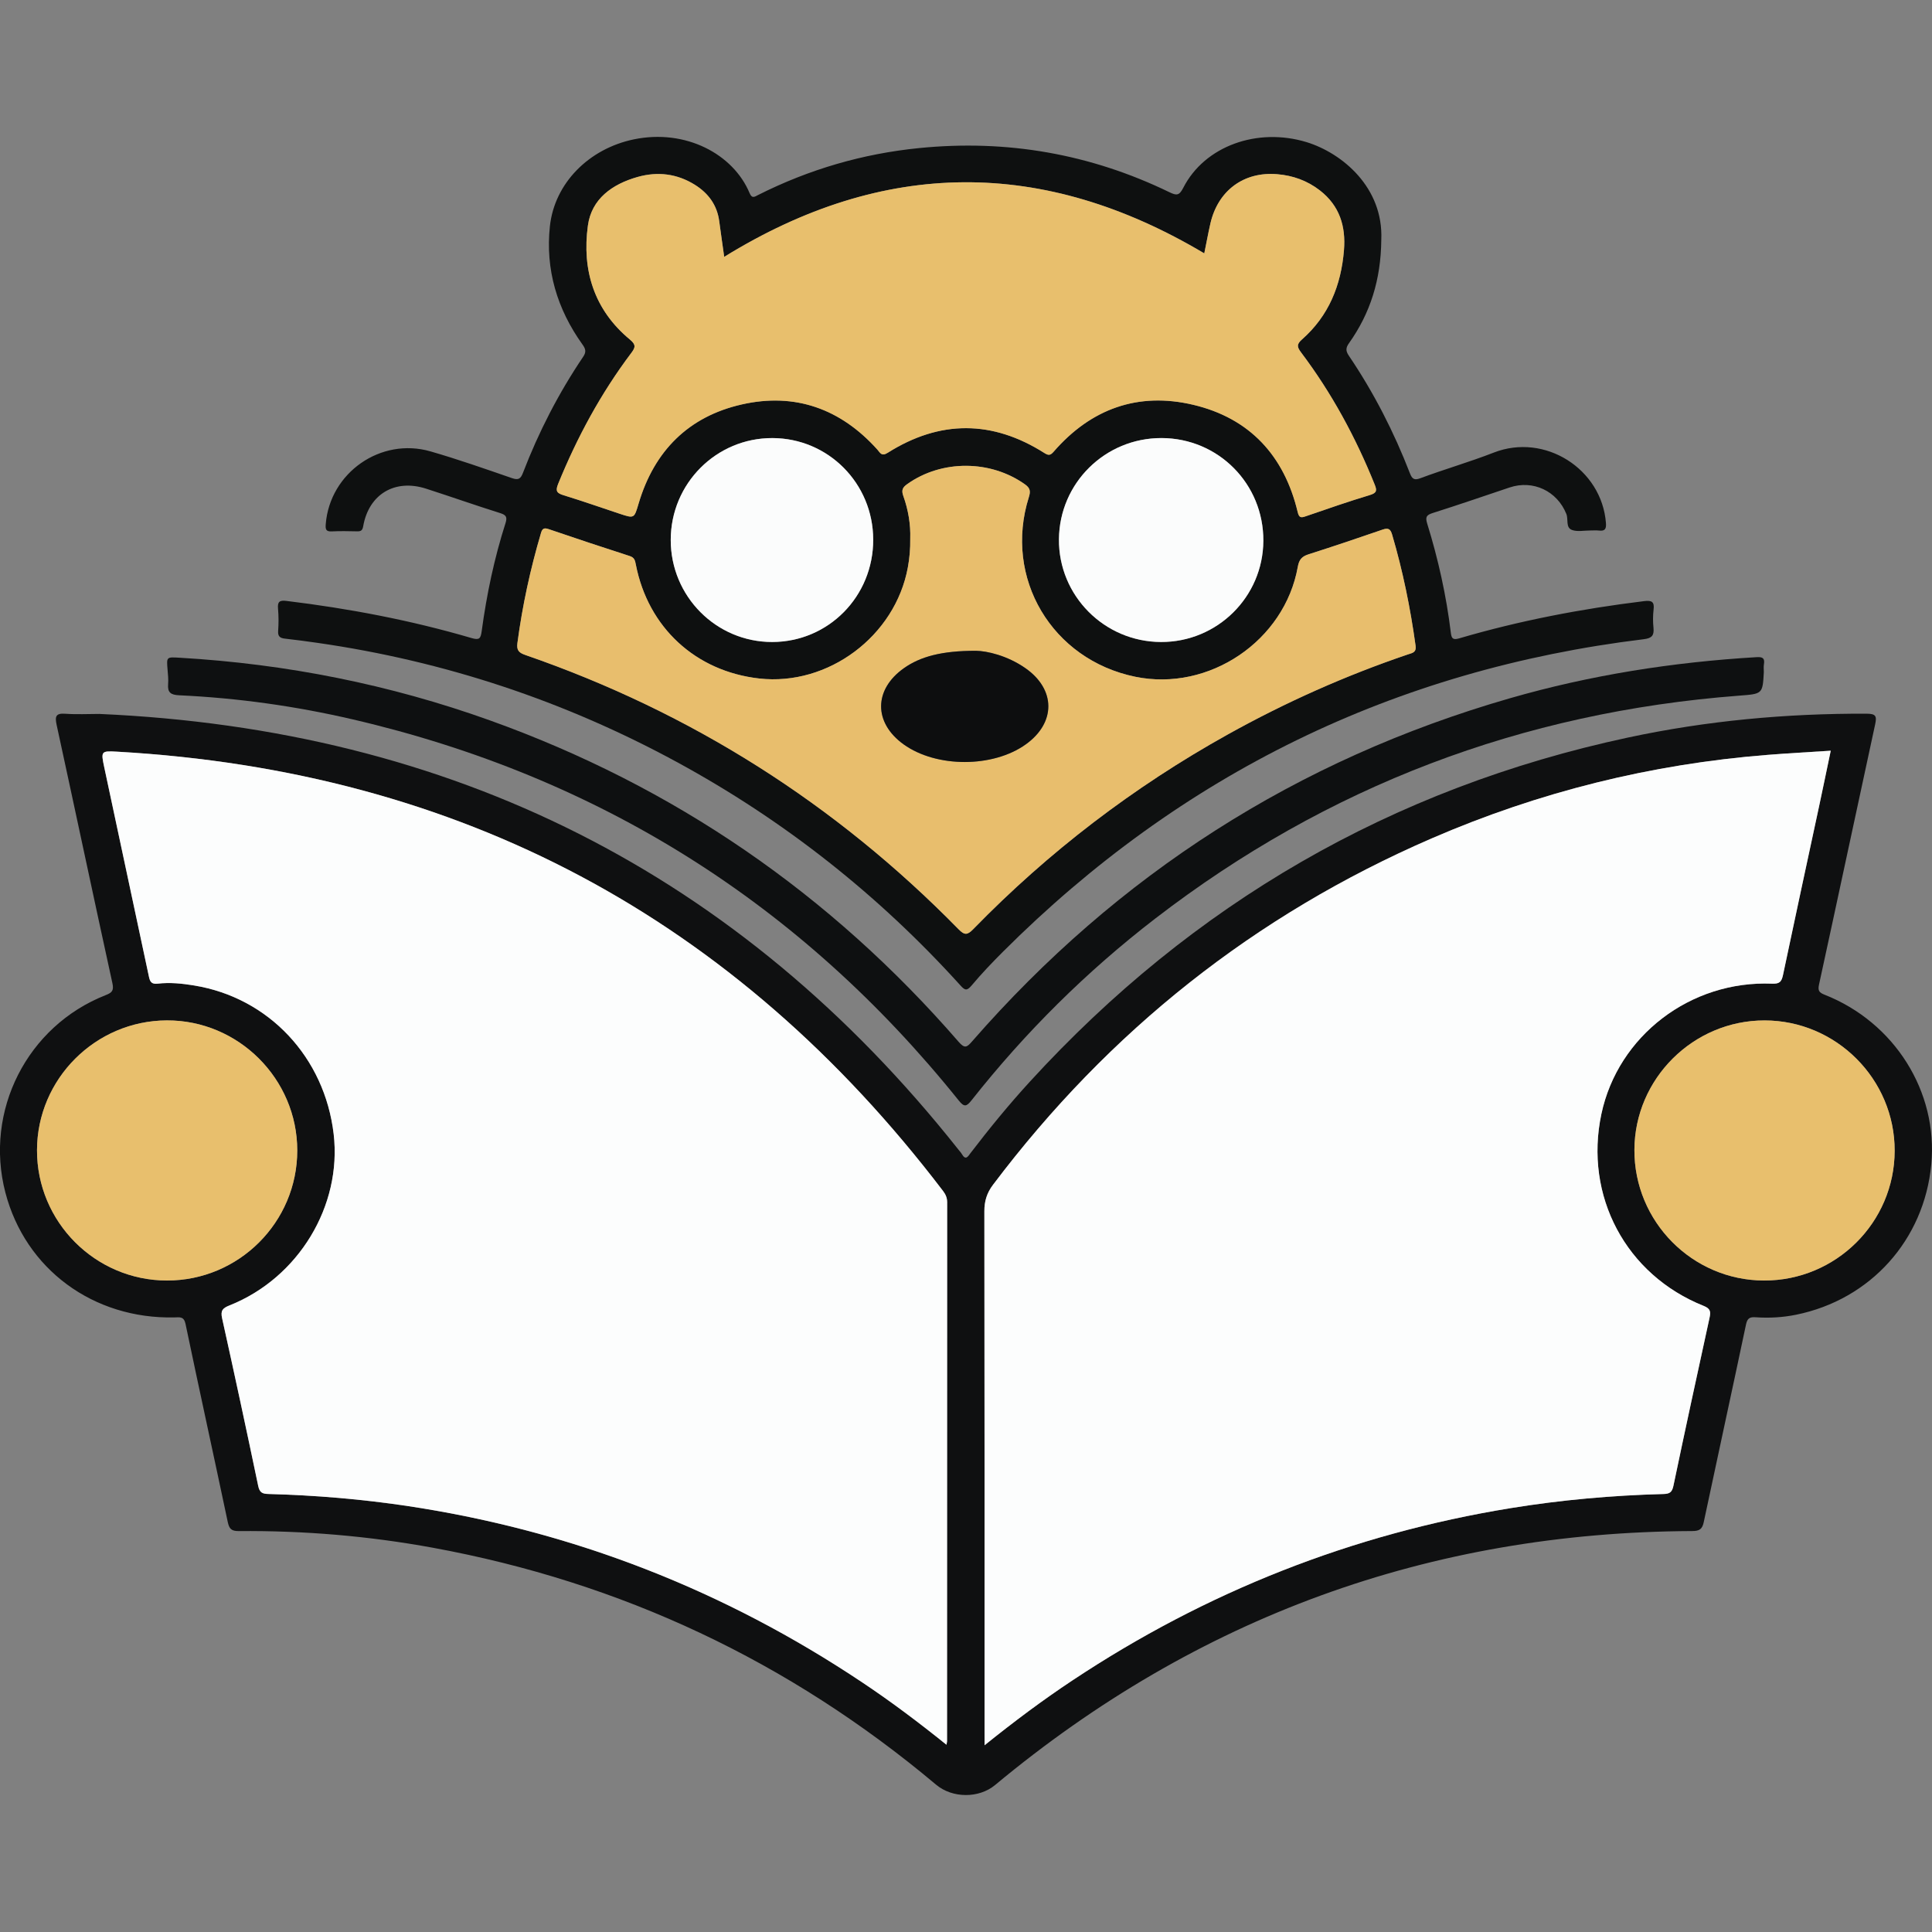<?xml version="1.0" encoding="utf-8"?>
<!-- Generator: Adobe Illustrator 23.0.2, SVG Export Plug-In . SVG Version: 6.00 Build 0)  -->
<svg version="1.1" id="Layer_1" xmlns="http://www.w3.org/2000/svg" xmlns:xlink="http://www.w3.org/1999/xlink" x="0px" y="0px"
	 width="64px" height="64px" viewBox="0 0 64 64" enable-background="new 0 0 64 64" xml:space="preserve">
<rect x="0" y="0" width="64" height="64" fill="#808080" stroke="none"/>
<g>
	<g>
		<path fill="#0F1011" d="M3.288,23.65c11.669,0.512,21.189,5.255,28.461,14.432c0.04,0.05,0.084,0.098,0.116,0.152
			c0.128,0.218,0.201,0.074,0.286-0.038c0.622-0.813,1.27-1.605,1.961-2.36c5.397-5.902,11.99-9.726,19.818-11.404
			c2.605-0.558,5.242-0.8,7.905-0.79c0.313,0.001,0.339,0.087,0.281,0.357c-0.623,2.87-1.232,5.743-1.858,8.613
			c-0.045,0.206,0.003,0.268,0.183,0.339c2.32,0.914,3.763,3.215,3.535,5.623c-0.237,2.501-2.011,4.476-4.478,4.978
			c-0.441,0.09-0.889,0.115-1.337,0.084c-0.189-0.013-0.276,0.024-0.321,0.234c-0.461,2.187-0.939,4.37-1.402,6.556
			c-0.049,0.231-0.143,0.291-0.377,0.292c-8.705,0.039-16.404,2.847-23.097,8.413c-0.536,0.446-1.415,0.443-1.955-0.011
			c-4.866-4.087-10.426-6.705-16.675-7.85c-2.123-0.389-4.267-0.569-6.426-0.551c-0.247,0.002-0.316-0.079-0.364-0.304
			c-0.461-2.187-0.941-4.369-1.398-6.557c-0.053-0.256-0.194-0.221-0.364-0.217c-2.693,0.062-4.943-1.6-5.604-4.137
			c-0.704-2.703,0.719-5.514,3.32-6.538c0.212-0.083,0.28-0.149,0.225-0.399c-0.624-2.848-1.226-5.701-1.846-8.55
			c-0.062-0.285-0.032-0.397,0.291-0.373C2.54,23.671,2.915,23.65,3.288,23.65z M31.353,57.797c0.012-0.074,0.019-0.095,0.019-0.116
			c0.001-5.951,0.001-11.902,0.004-17.852c0-0.148-0.049-0.261-0.137-0.377c-6.886-9.04-15.994-13.903-27.346-14.551
			c-0.549-0.031-0.554-0.021-0.438,0.524c0.492,2.311,0.988,4.62,1.479,6.931c0.036,0.168,0.089,0.253,0.291,0.229
			c0.404-0.048,0.811-0.004,1.211,0.061c2.469,0.405,4.318,2.379,4.617,4.92c0.279,2.378-1.165,4.768-3.449,5.677
			c-0.23,0.091-0.303,0.172-0.247,0.424c0.41,1.849,0.809,3.701,1.196,5.555c0.046,0.22,0.136,0.263,0.335,0.268
			c1.557,0.042,3.106,0.171,4.648,0.404c5.453,0.825,10.463,2.785,15.045,5.849C29.527,56.375,30.435,57.058,31.353,57.797z
			 M32.615,57.814c0.975-0.784,1.919-1.491,2.903-2.144c4.434-2.944,9.272-4.856,14.527-5.711c1.676-0.273,3.362-0.423,5.057-0.467
			c0.204-0.005,0.286-0.058,0.331-0.273c0.388-1.854,0.79-3.705,1.194-5.555c0.043-0.195,0.045-0.309-0.188-0.402
			c-2.581-1.029-3.97-3.647-3.392-6.361c0.552-2.588,2.952-4.426,5.656-4.315c0.258,0.011,0.316-0.075,0.362-0.297
			c0.389-1.853,0.792-3.704,1.188-5.556c0.13-0.607,0.255-1.214,0.391-1.864c-0.732,0.048-1.412,0.084-2.091,0.138
			c-3.863,0.306-7.576,1.229-11.131,2.768c-5.857,2.537-10.689,6.378-14.529,11.474c-0.203,0.269-0.287,0.539-0.286,0.877
			c0.009,5.747,0.006,11.495,0.006,17.242C32.615,57.493,32.615,57.62,32.615,57.814z M5.531,42.419
			c2.379,0.002,4.316-1.931,4.316-4.308c0-2.373-1.95-4.318-4.32-4.309c-2.364,0.009-4.295,1.938-4.301,4.296
			C1.219,40.474,3.155,42.417,5.531,42.419z M58.435,42.419c2.381,0.006,4.323-1.922,4.328-4.297
			c0.005-2.372-1.937-4.319-4.31-4.319c-2.361-0.001-4.301,1.929-4.311,4.285C54.133,40.467,56.061,42.413,58.435,42.419z"/>
		<path fill="#0E1010" d="M45.757,7.943c-0.012,1.322-0.364,2.432-1.069,3.424c-0.111,0.156-0.113,0.257-0.007,0.414
			c0.826,1.221,1.494,2.526,2.025,3.899c0.072,0.187,0.146,0.236,0.339,0.164c0.806-0.301,1.634-0.538,2.437-0.851
			c1.692-0.661,3.579,0.54,3.717,2.332c0.016,0.206-0.039,0.273-0.236,0.25c-0.095-0.011-0.192-0.001-0.288-0.002
			c-0.203-0.001-0.424,0.049-0.603-0.018c-0.213-0.079-0.113-0.351-0.185-0.53c-0.304-0.757-1.1-1.138-1.879-0.877
			c-0.847,0.284-1.691,0.575-2.543,0.845c-0.208,0.066-0.256,0.128-0.188,0.349c0.366,1.181,0.634,2.386,0.783,3.614
			c0.023,0.185,0.061,0.254,0.276,0.191c2.006-0.589,4.053-0.98,6.128-1.234c0.248-0.03,0.346,0.015,0.313,0.281
			c-0.024,0.2-0.023,0.406-0.003,0.607c0.024,0.25-0.056,0.341-0.318,0.373C46.192,22.18,39.12,25.641,33.23,31.522
			c-0.362,0.361-0.716,0.732-1.044,1.123c-0.157,0.187-0.223,0.162-0.371-0.002c-2.712-2.999-5.843-5.47-9.396-7.401
			c-3.73-2.026-7.697-3.342-11.899-3.946c-0.358-0.051-0.717-0.1-1.077-0.14c-0.163-0.018-0.243-0.07-0.229-0.255
			c0.017-0.244,0.018-0.492-0.004-0.735c-0.02-0.227,0.043-0.289,0.277-0.26c2.075,0.252,4.123,0.641,6.129,1.229
			c0.265,0.077,0.306,0.022,0.341-0.23c0.164-1.214,0.416-2.411,0.79-3.58c0.063-0.199,0.017-0.267-0.181-0.329
			c-0.821-0.258-1.634-0.545-2.454-0.809c-1.032-0.332-1.895,0.184-2.081,1.246c-0.025,0.144-0.08,0.171-0.204,0.168
			c-0.277-0.005-0.555-0.013-0.832,0.002c-0.2,0.011-0.218-0.069-0.204-0.243c0.136-1.698,1.82-2.884,3.47-2.407
			c0.909,0.262,1.803,0.576,2.697,0.885c0.214,0.074,0.289,0.026,0.366-0.175c0.52-1.355,1.181-2.64,1.994-3.844
			c0.112-0.165,0.08-0.264-0.025-0.41c-0.838-1.171-1.23-2.48-1.077-3.913c0.152-1.426,1.29-2.571,2.783-2.88
			c1.719-0.355,3.296,0.493,3.832,1.781c0.081,0.195,0.172,0.119,0.288,0.06c1.681-0.846,3.457-1.365,5.331-1.552
			c2.901-0.29,5.665,0.19,8.288,1.462c0.237,0.115,0.326,0.116,0.46-0.147c0.708-1.385,2.455-2.008,4.086-1.511
			C44.461,5.072,45.831,6.208,45.757,7.943z M23.99,8.509c-0.053-0.382-0.112-0.78-0.164-1.18c-0.07-0.535-0.36-0.927-0.805-1.207
			c-0.593-0.372-1.236-0.449-1.904-0.259c-0.835,0.237-1.519,0.723-1.641,1.607c-0.203,1.474,0.202,2.793,1.392,3.778
			c0.205,0.17,0.182,0.262,0.043,0.446c-1.005,1.335-1.793,2.792-2.422,4.338c-0.096,0.235-0.043,0.304,0.182,0.373
			c0.62,0.19,1.233,0.405,1.849,0.61c0.496,0.165,0.488,0.161,0.636-0.337c0.516-1.74,1.651-2.881,3.416-3.281
			c1.766-0.4,3.28,0.144,4.493,1.496c0.092,0.103,0.135,0.237,0.343,0.105c1.729-1.091,3.467-1.086,5.194,0.011
			c0.145,0.092,0.204,0.066,0.306-0.051c1.235-1.421,2.795-1.981,4.621-1.549c1.867,0.442,3.011,1.682,3.458,3.548
			c0.049,0.205,0.113,0.198,0.276,0.142c0.704-0.243,1.408-0.487,2.12-0.702c0.238-0.072,0.231-0.16,0.153-0.353
			c-0.628-1.559-1.421-3.025-2.434-4.368c-0.134-0.177-0.157-0.27,0.028-0.432c0.889-0.781,1.297-1.797,1.391-2.957
			c0.065-0.793-0.146-1.475-0.799-1.981c-0.418-0.324-0.893-0.493-1.413-0.536c-1.112-0.093-1.961,0.547-2.211,1.628
			c-0.078,0.337-0.138,0.679-0.204,0.995C34.555,5.217,29.27,5.25,23.99,8.509z M30.153,17.835c0.005,0.347-0.023,0.653-0.079,0.959
			c-0.416,2.277-2.639,3.941-4.926,3.682c-2.106-0.238-3.678-1.687-4.085-3.773c-0.026-0.134-0.044-0.232-0.199-0.282
			c-0.901-0.291-1.8-0.589-2.696-0.895c-0.15-0.051-0.205-0.012-0.246,0.127c-0.354,1.197-0.618,2.412-0.782,3.65
			c-0.033,0.248,0.055,0.322,0.271,0.397c5.493,1.9,10.274,4.93,14.341,9.081c0.2,0.204,0.292,0.199,0.488-0.002
			c2.494-2.559,5.305-4.708,8.428-6.447c1.911-1.064,3.901-1.953,5.974-2.655c0.134-0.046,0.283-0.057,0.251-0.286
			c-0.172-1.247-0.421-2.476-0.778-3.684c-0.055-0.186-0.129-0.227-0.314-0.163c-0.815,0.281-1.632,0.556-2.453,0.818
			c-0.219,0.07-0.314,0.173-0.356,0.411c-0.436,2.457-2.941,4.147-5.383,3.646c-2.765-0.568-4.371-3.271-3.527-5.951
			c0.06-0.191,0.047-0.298-0.126-0.421c-1.143-0.817-2.762-0.823-3.902-0.011c-0.154,0.109-0.2,0.2-0.131,0.392
			C30.089,16.892,30.168,17.376,30.153,17.835z M38.458,21.267c1.865,0.007,3.384-1.494,3.392-3.353
			c0.008-1.886-1.491-3.398-3.373-3.402c-1.867-0.004-3.382,1.49-3.398,3.351C35.062,19.731,36.579,21.259,38.458,21.267z
			 M25.582,21.267c1.861-0.003,3.348-1.512,3.344-3.393c-0.004-1.863-1.489-3.358-3.339-3.363c-1.86-0.005-3.367,1.505-3.368,3.374
			C22.218,19.754,23.725,21.27,25.582,21.267z"/>
		<path fill="#0E1011" d="M58.429,22.265c-0.04,0.728-0.041,0.72-0.825,0.78c-7.178,0.548-13.634,2.991-19.341,7.388
			c-2.274,1.752-4.299,3.761-6.078,6.014c-0.168,0.212-0.243,0.236-0.426,0.008c-5.234-6.522-11.928-10.73-20.072-12.624
			c-1.891-0.44-3.811-0.709-5.753-0.799c-0.275-0.013-0.388-0.09-0.365-0.368c0.013-0.158-0.005-0.32-0.018-0.479
			c-0.036-0.433-0.038-0.422,0.414-0.396c3.519,0.205,6.943,0.884,10.262,2.074c6.106,2.19,11.278,5.748,15.527,10.647
			c0.206,0.238,0.278,0.182,0.449-0.014c4.825-5.53,10.757-9.332,17.814-11.365c2.672-0.77,5.402-1.198,8.176-1.362
			c0.208-0.012,0.271,0.041,0.239,0.239C58.418,22.092,58.429,22.179,58.429,22.265z"/>
		<path fill="#FCFDFD" d="M31.353,57.797c-0.918-0.739-1.826-1.422-2.772-2.054c-4.582-3.064-9.592-5.023-15.045-5.849
			c-1.541-0.233-3.091-0.362-4.648-0.404c-0.199-0.005-0.289-0.048-0.335-0.268c-0.387-1.854-0.786-3.706-1.196-5.555
			c-0.056-0.252,0.017-0.333,0.247-0.424c2.283-0.908,3.728-3.299,3.449-5.677c-0.298-2.541-2.147-4.515-4.617-4.92
			c-0.4-0.066-0.806-0.109-1.211-0.061c-0.202,0.024-0.256-0.061-0.291-0.229c-0.491-2.311-0.987-4.621-1.479-6.931
			c-0.116-0.545-0.111-0.555,0.438-0.524c11.351,0.647,20.459,5.511,27.346,14.551c0.088,0.116,0.137,0.228,0.137,0.377
			c-0.003,5.951-0.003,11.902-0.004,17.852C31.372,57.702,31.366,57.723,31.353,57.797z"/>
		<path fill="#FCFDFD" d="M32.615,57.814c0-0.193,0-0.32,0-0.447c0-5.747,0.002-11.495-0.006-17.242
			c-0.001-0.338,0.083-0.608,0.286-0.877c3.841-5.095,8.673-8.936,14.529-11.474c3.554-1.54,7.267-2.463,11.131-2.768
			c0.679-0.054,1.36-0.09,2.091-0.138c-0.136,0.65-0.261,1.257-0.391,1.864c-0.397,1.852-0.799,3.703-1.188,5.556
			c-0.047,0.222-0.104,0.308-0.362,0.297c-2.705-0.112-5.105,1.727-5.656,4.315c-0.578,2.714,0.811,5.332,3.392,6.361
			c0.233,0.093,0.231,0.206,0.188,0.402c-0.404,1.85-0.806,3.701-1.194,5.555c-0.045,0.215-0.126,0.268-0.331,0.273
			c-1.696,0.045-3.381,0.195-5.057,0.467c-5.256,0.855-10.094,2.767-14.527,5.711C34.535,56.323,33.59,57.029,32.615,57.814z"/>
		<path fill="#E8BF6D" d="M5.531,42.419c-2.376-0.002-4.311-1.945-4.305-4.321c0.007-2.358,1.937-4.287,4.301-4.296
			c2.369-0.009,4.32,1.936,4.32,4.309C9.847,40.488,7.91,42.421,5.531,42.419z"/>
		<path fill="#E8BF6D" d="M58.435,42.419c-2.374-0.006-4.303-1.952-4.293-4.331c0.01-2.357,1.95-4.286,4.311-4.285
			c2.373,0.001,4.316,1.947,4.31,4.319C62.758,40.497,60.816,42.425,58.435,42.419z"/>
		<path fill="#E8BF6D" d="M23.99,8.509c5.28-3.259,10.565-3.292,15.903-0.115c0.066-0.315,0.126-0.657,0.204-0.995
			c0.25-1.081,1.1-1.721,2.211-1.628c0.521,0.043,0.995,0.213,1.413,0.536c0.653,0.506,0.864,1.188,0.799,1.981
			c-0.094,1.159-0.503,2.176-1.391,2.957c-0.184,0.162-0.161,0.255-0.028,0.432c1.012,1.343,1.806,2.809,2.434,4.368
			c0.078,0.193,0.084,0.281-0.153,0.353c-0.712,0.215-1.416,0.459-2.12,0.702c-0.162,0.056-0.227,0.063-0.276-0.142
			c-0.447-1.866-1.59-3.105-3.458-3.548c-1.825-0.432-3.385,0.128-4.621,1.549c-0.102,0.117-0.161,0.143-0.306,0.051
			c-1.726-1.097-3.465-1.102-5.194-0.011c-0.208,0.132-0.251-0.003-0.343-0.105c-1.214-1.353-2.727-1.897-4.493-1.496
			c-1.765,0.4-2.9,1.541-3.416,3.281c-0.148,0.498-0.139,0.502-0.636,0.337c-0.616-0.204-1.228-0.42-1.849-0.61
			c-0.225-0.069-0.277-0.138-0.182-0.373c0.629-1.547,1.417-3.004,2.422-4.338c0.139-0.184,0.163-0.276-0.043-0.446
			c-1.19-0.985-1.595-2.304-1.392-3.778c0.121-0.883,0.806-1.37,1.641-1.607c0.667-0.189,1.311-0.112,1.904,0.259
			c0.445,0.279,0.735,0.671,0.805,1.207C23.878,7.728,23.937,8.127,23.99,8.509z"/>
		<path fill="#E8BE6D" d="M30.153,17.835c0.015-0.459-0.064-0.944-0.23-1.407c-0.069-0.192-0.023-0.283,0.131-0.392
			c1.14-0.812,2.758-0.805,3.902,0.011c0.172,0.123,0.186,0.23,0.126,0.421c-0.844,2.68,0.762,5.384,3.527,5.951
			c2.442,0.501,4.947-1.189,5.383-3.646c0.042-0.238,0.137-0.341,0.356-0.411c0.821-0.262,1.638-0.536,2.453-0.818
			c0.185-0.064,0.259-0.024,0.314,0.163c0.356,1.208,0.606,2.437,0.778,3.684c0.032,0.229-0.117,0.24-0.251,0.286
			c-2.072,0.703-4.063,1.591-5.974,2.655c-3.123,1.739-5.934,3.887-8.428,6.447c-0.196,0.201-0.288,0.206-0.488,0.002
			c-4.068-4.15-8.848-7.181-14.341-9.081c-0.216-0.075-0.304-0.149-0.271-0.397c0.164-1.238,0.428-2.453,0.782-3.65
			c0.041-0.138,0.096-0.178,0.246-0.127c0.896,0.306,1.795,0.604,2.696,0.895c0.155,0.05,0.173,0.148,0.199,0.282
			c0.407,2.086,1.979,3.535,4.085,3.773c2.286,0.258,4.509-1.405,4.926-3.682C30.13,18.488,30.158,18.182,30.153,17.835z
			 M32.327,21.558c-1.142-0.002-1.844,0.197-2.378,0.572c-1.01,0.709-1.015,1.812-0.013,2.53c1.086,0.777,2.954,0.777,4.043-0.001
			c1.002-0.716,0.998-1.824-0.015-2.528C33.367,21.716,32.69,21.563,32.327,21.558z"/>
		<path fill="#FBFCFC" d="M38.458,21.267c-1.878-0.007-3.395-1.536-3.379-3.405c0.016-1.861,1.531-3.355,3.398-3.351
			c1.882,0.004,3.381,1.516,3.373,3.402C41.842,19.773,40.323,21.274,38.458,21.267z"/>
		<path fill="#FBFCFC" d="M25.582,21.267c-1.857,0.003-3.365-1.513-3.363-3.381c0.001-1.869,1.509-3.379,3.368-3.374
			c1.85,0.005,3.335,1.5,3.339,3.363C28.931,19.755,27.444,21.264,25.582,21.267z"/>
		<path fill="#0D0E0F" d="M32.327,21.558c0.363,0.004,1.04,0.157,1.637,0.573c1.013,0.704,1.018,1.812,0.015,2.528
			c-1.088,0.778-2.957,0.778-4.043,0.001c-1.002-0.718-0.997-1.82,0.013-2.53C30.484,21.755,31.185,21.557,32.327,21.558z"/>
	</g>
</g>
</svg>
